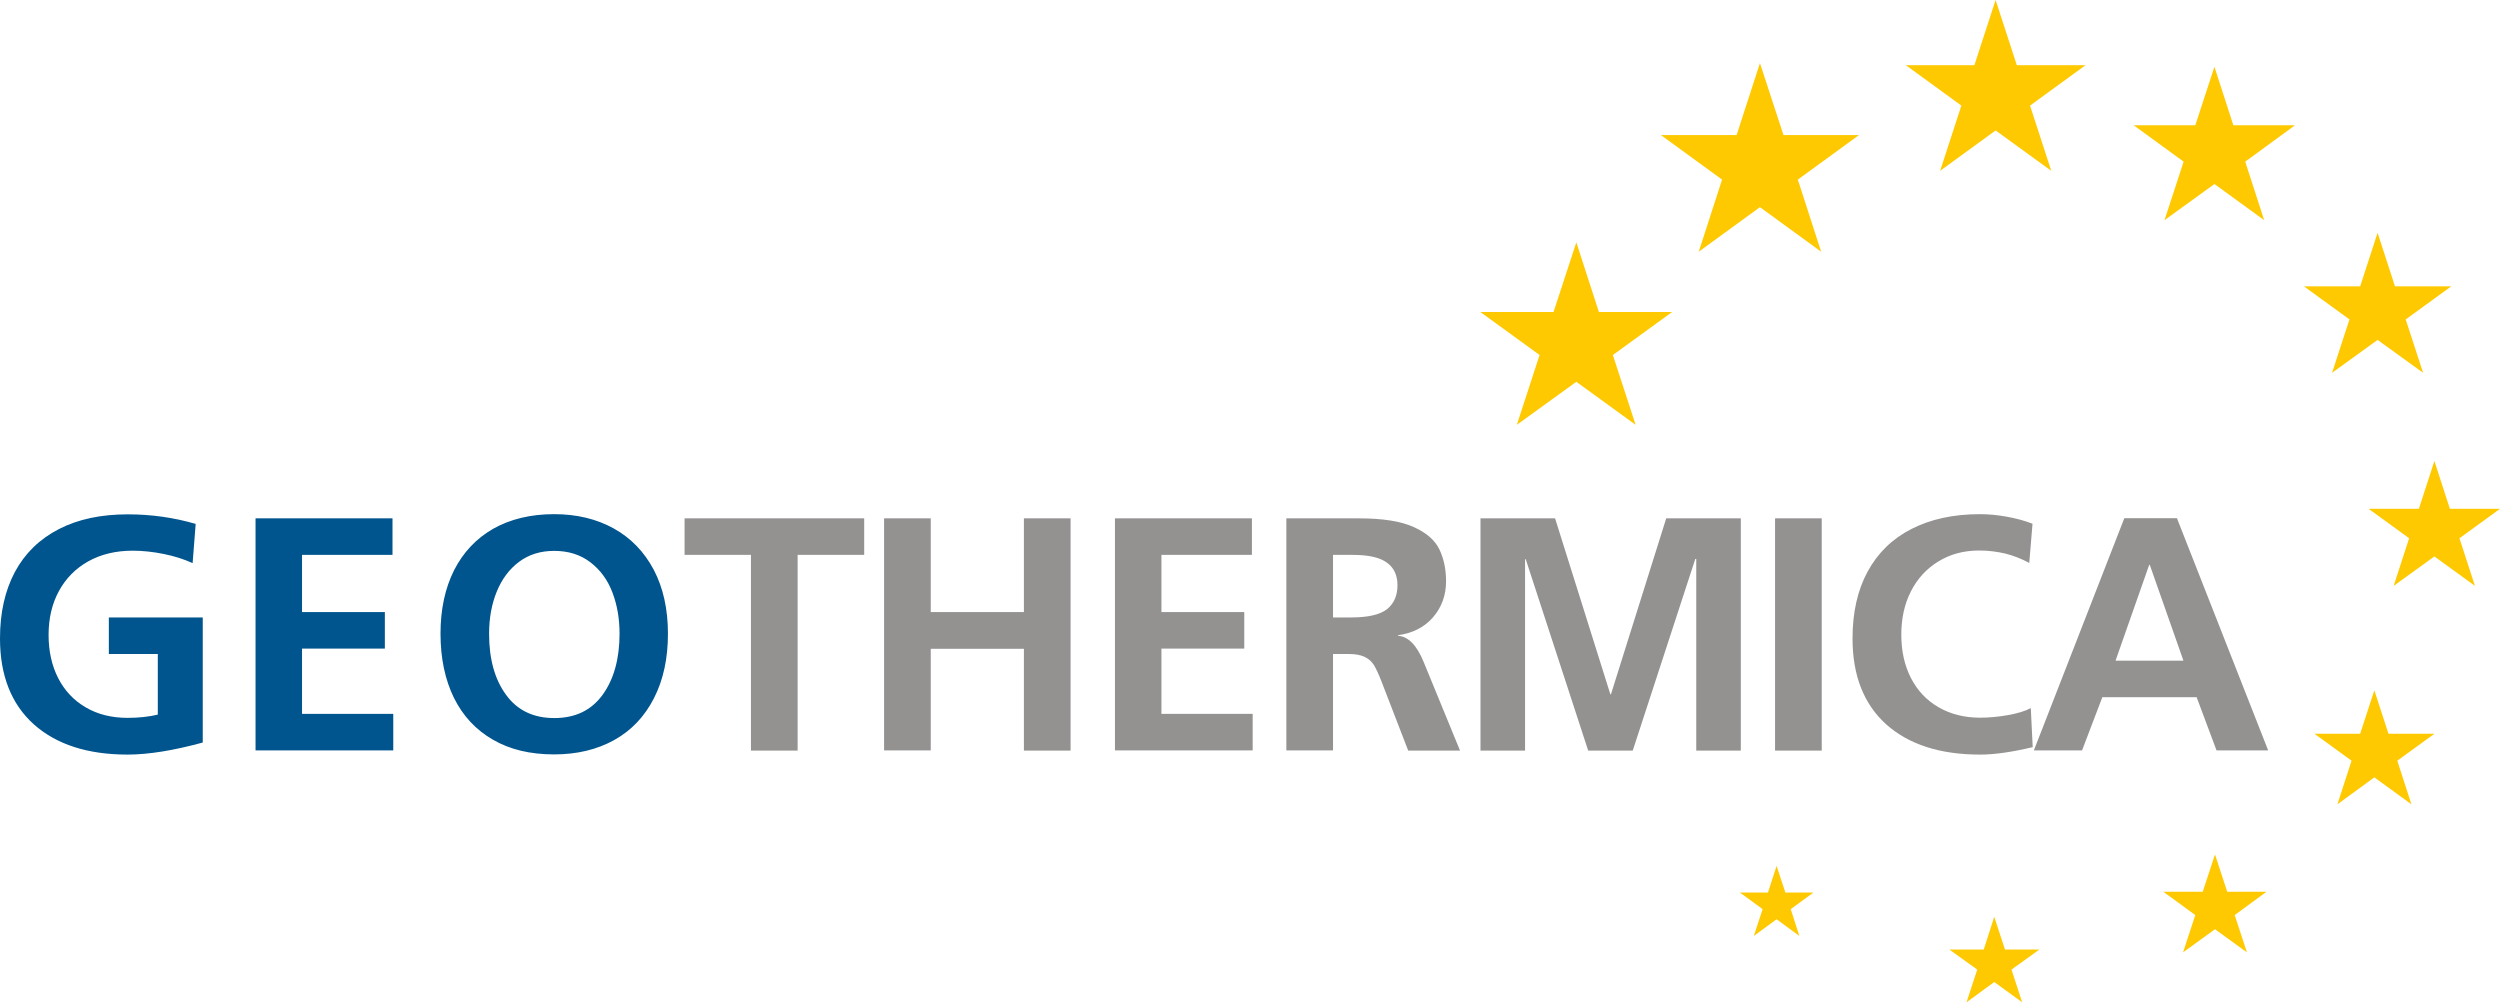 <svg id="Layer_1" xmlns="http://www.w3.org/2000/svg" viewBox="0 0 1307 524"><style>.st0{fill:#00558e}.st1{fill:#949291}.st2{fill:#fec900}</style><path class="st0" d="M56.9 322.8H106v65.4c-15.4 4.2-28.5 6.3-39.3 6.3-20.9 0-37.2-5.3-49-15.8C5.9 368.1 0 353.1 0 333.8c0-13.5 2.6-25 7.8-34.8 5.2-9.7 12.9-17.2 23-22.4 10.1-5.2 22.1-7.7 36-7.7 12.4 0 24.2 1.7 35.5 5l-1.6 20.5c-4.6-2.1-9.7-3.7-15.2-4.8-5.5-1.1-10.9-1.7-16.1-1.7-8.9 0-16.7 1.9-23.3 5.6-6.6 3.7-11.7 8.9-15.3 15.5-3.6 6.6-5.4 14.3-5.4 23 0 8.5 1.7 16 5 22.5 3.4 6.6 8.2 11.7 14.4 15.3 6.3 3.7 13.6 5.5 21.9 5.5 5.9 0 11.2-.6 15.8-1.7v-31.7H56.9v-19.1zM205.2 271v19.1h-47.3V320h43.3v19.1h-43.3v34.1h47.7v19.1h-72V271h71.6zm25.1 60.3c0-12.8 2.4-23.8 7.1-33.2 4.8-9.4 11.6-16.6 20.5-21.7 8.9-5 19.5-7.6 31.8-7.6 11.8 0 22.2 2.5 31.2 7.5s15.9 12.2 20.9 21.6c4.9 9.4 7.4 20.5 7.4 33.4s-2.4 24.1-7.3 33.7c-4.9 9.6-11.8 16.9-20.8 21.9s-19.5 7.5-31.4 7.5c-12.4 0-23.1-2.5-32-7.7-8.9-5.1-15.7-12.4-20.4-21.9-4.6-9.4-7-20.6-7-33.5zm93.6 0c0-7.8-1.2-14.9-3.7-21.5s-6.3-11.8-11.5-15.8-11.5-6-19-6c-7.1 0-13.2 1.9-18.3 5.7-5.1 3.8-9 9-11.7 15.6-2.7 6.6-4 14-4 22.1 0 13.2 3 23.9 8.9 31.9 5.9 8.1 14.3 12.1 25.2 12.1 10.9 0 19.3-4 25.2-12.1 5.9-8.1 8.9-18.8 8.9-32z"/><path class="st1" d="M357.9 290.1V271h93.9v19.1H417v102.3h-24.4V290.1h-34.7zm128.7 49v53.2h-24.4V271h24.4v49h48.7v-49h24.4v121.4h-24.4v-53.2h-48.7zM654.5 271v19.1h-47.3V320h43.3v19.1h-43.3v34.1h47.7v19.1h-72V271h71.6zm50.4 70.9h-8v50.4h-24.4V271h38.1c12.3 0 21.8 1.5 28.4 4.5 6.7 3 11.2 6.9 13.5 11.7 2.3 4.8 3.5 10.3 3.5 16.7 0 7.3-2.3 13.6-6.8 18.8-4.5 5.2-10.6 8.3-18.3 9.4v.3c5.3.3 9.8 4.9 13.4 13.7l19 46.3h-27.1l-14.1-36.5c-1.4-3.6-2.7-6.3-3.8-8.2-1.2-1.9-2.8-3.3-4.9-4.3-2.1-1-4.9-1.5-8.5-1.5zm25.7-36c0-5.2-1.9-9.2-5.6-11.8-3.7-2.7-9.6-4-17.7-4h-10.4v32.7h9.4c8.8 0 15.1-1.4 18.8-4.3 3.7-3 5.5-7.1 5.5-12.6zm155.7-13.7l-32.7 100.2h-23.3l-32.7-100.2-.3.3v99.9H774V271h39l28.9 92h.3l28.9-92h39v121.4h-23.3V292.2h-.5zm66.1-21.2v121.4H928V271h24.4zm82.8 123.5c-21 0-37.3-5.3-49.1-15.8-11.7-10.6-17.6-25.5-17.6-44.9 0-13.6 2.6-25.2 7.9-35 5.3-9.7 12.9-17.2 23-22.3 10-5.1 21.9-7.7 35.7-7.7 4.3 0 8.9.4 13.9 1.3s9.5 2.1 13.6 3.7l-1.7 20.5c-4.1-2.2-8.2-3.8-12.5-4.9-4.3-1-8.9-1.6-13.7-1.6-8 0-15.1 1.9-21.3 5.7-6.2 3.8-11 9-14.4 15.7-3.4 6.7-5 14.2-5 22.7s1.7 16 5 22.5c3.4 6.6 8.2 11.7 14.4 15.3s13.5 5.5 21.7 5.5c4.5 0 9.3-.4 14.4-1.3s9.2-2.1 12.2-3.7l1 20.4c-10.9 2.6-20.1 3.9-27.5 3.9zm63.9-30l-10.6 27.8h-25.2l47.3-121.4h27.5l47.7 121.4h-27l-10.4-27.8h-49.3zm6.9-19.1h35.5l-17.6-50.1h-.3l-17.6 50.1z"/><path class="st2" d="M920.1 33l12.3 37.6h39.5l-32 23.3 12.2 37.7-32-23.3-32 23.3 12.2-37.7-32-23.3h39.6zm-96 93.7l11.8 36.4h38.3l-31 22.5 11.9 36.5-31-22.5-31.1 22.5 11.9-36.5-31-22.5h38.3zM1043.3 0l11.1 34.1h35.9l-29 21.1 11.1 34.1-29.1-21.1-29 21.1 11.1-34.1-29-21.1h35.8zm114.4 34.9l9.9 30.6h32.2l-26 19 9.9 30.6-26-18.9-26.1 18.9 10-30.6-26.1-19h32.2zm85.3 86.8l9.1 28h29.4l-23.8 17.3 9.1 27.9-23.8-17.2-23.8 17.2 9.1-27.9-23.8-17.3h29.4zm29.7 119.3l8.1 25h26.2l-21.2 15.4 8.1 24.9-21.2-15.4-21.3 15.4 8.1-24.9-21.2-15.4h26.3zm-31.4 119.9l7.4 22.7h24l-19.4 14.1 7.4 22.8-19.4-14.1-19.3 14.1 7.4-22.8-19.4-14.1h23.9zm-83.3 85.8l6.4 19.5h20.5l-16.6 12.2 6.4 19.5-16.7-12.1-16.7 12.1 6.4-19.5-16.7-12.2h20.6zm-115.4 32.6l5.6 17.1h18l-14.6 10.5 5.6 17.1-14.6-10.6-14.5 10.6 5.6-17.1-14.6-10.5h18zm-113.8-26.6l4.6 13.9h14.7l-11.9 8.7 4.5 14-11.9-8.7-11.9 8.7 4.6-14-11.9-8.7h14.7z"/></svg>